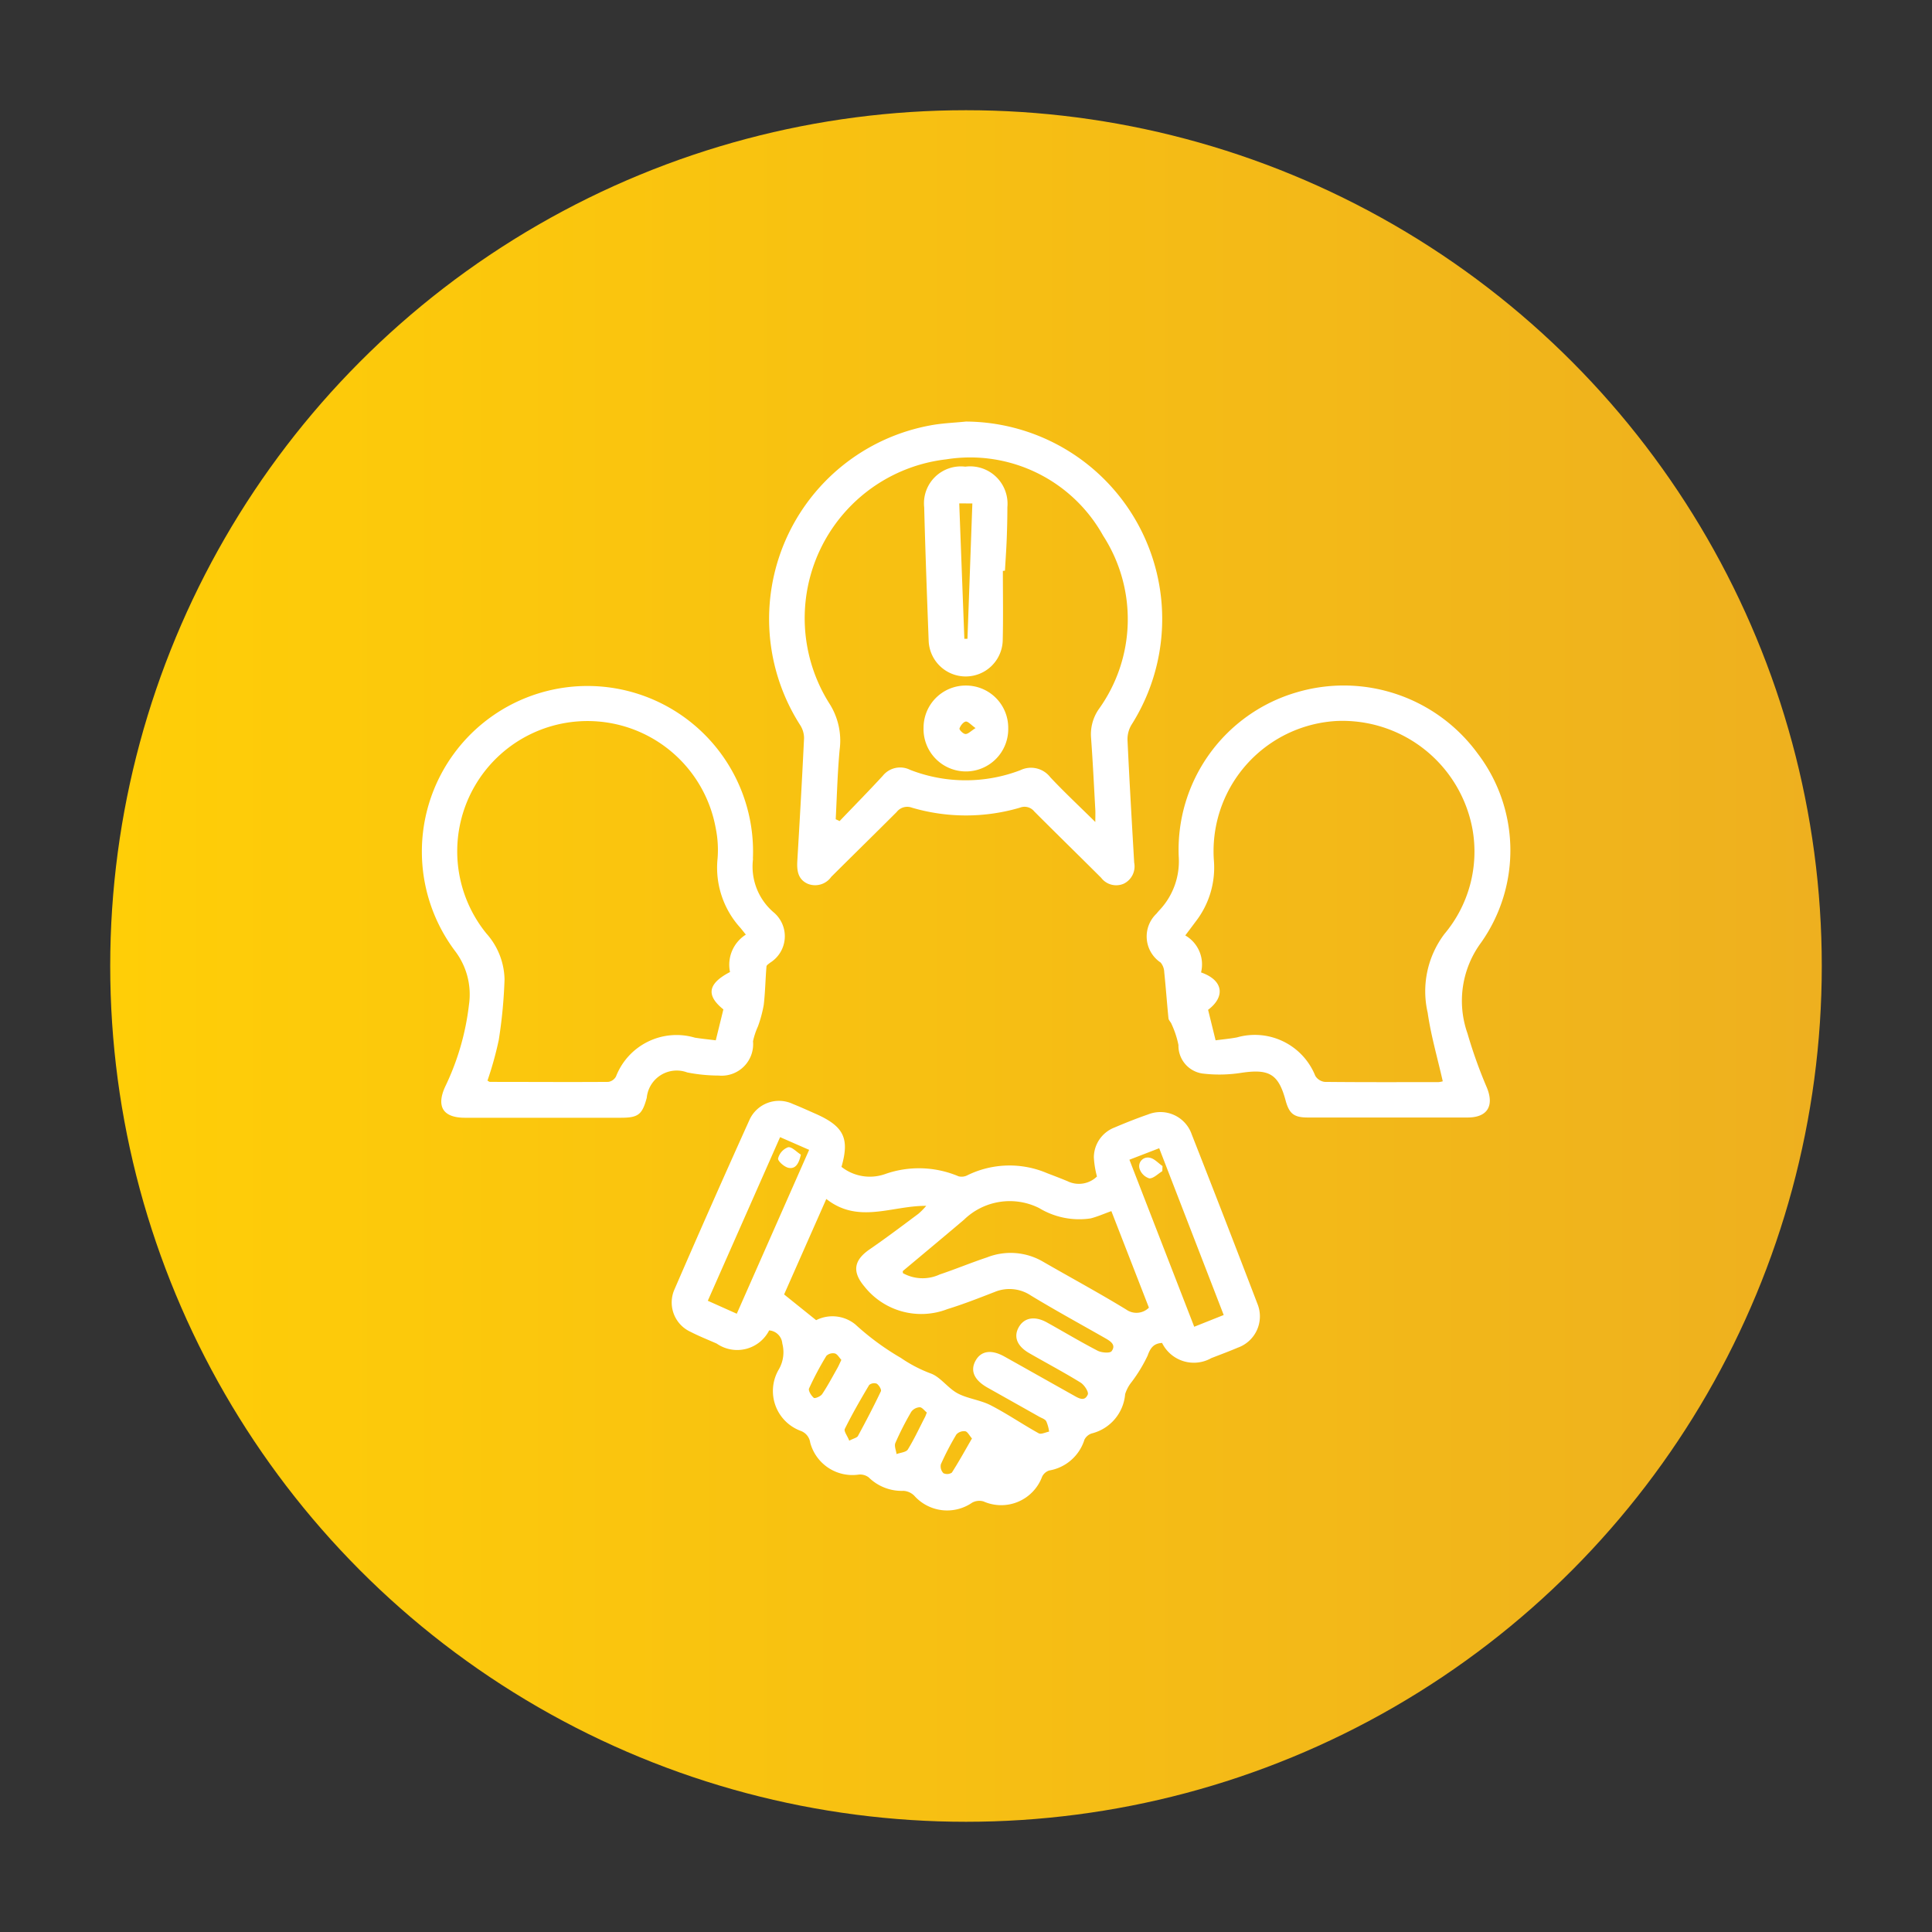 <svg xmlns="http://www.w3.org/2000/svg" xmlns:xlink="http://www.w3.org/1999/xlink" id="Layer_1" data-name="Layer 1" viewBox="0 0 62 62"><rect x="0" y="0" width="62" height="62" fill="#333333" stroke="none"/><defs><style>.cls-1{fill:url(#linear-gradient);}.cls-2{fill:#fff;}</style><linearGradient id="linear-gradient" x1="3.537" y1="31" x2="58.463" y2="31" gradientUnits="userSpaceOnUse"><stop offset="0" stop-color="#ffce07"></stop><stop offset="1" stop-color="#eeb01f"></stop></linearGradient></defs><title>Improve Issue Resolution</title><circle class="cls-1" cx="31" cy="31" r="27.463"></circle><path class="cls-2" d="M24.683,42.694A1.151,1.151,0,0,1,23,43.117c-.279-.123-.563-.235-.833-.374a1.036,1.036,0,0,1-.521-1.368q1.179-2.721,2.4-5.425a1.04,1.04,0,0,1,1.394-.524c.251.1.495.212.741.32.9.4,1.087.785.823,1.7a1.472,1.472,0,0,0,1.389.235,3.26,3.26,0,0,1,2.368.068.4.4,0,0,0,.293-.038,3.073,3.073,0,0,1,2.555-.06c.218.084.437.166.653.257a.831.831,0,0,0,.941-.153,2.954,2.954,0,0,1-.1-.617,1.033,1.033,0,0,1,.663-.955c.355-.151.714-.294,1.079-.42a1.063,1.063,0,0,1,1.4.644q1.066,2.711,2.106,5.43a1.066,1.066,0,0,1-.629,1.411c-.28.119-.565.225-.849.335a1.136,1.136,0,0,1-1.581-.487c-.257.016-.371.144-.463.407a4.822,4.822,0,0,1-.513.846,1.163,1.163,0,0,0-.209.391A1.419,1.419,0,0,1,35.037,46a.4.4,0,0,0-.236.2,1.436,1.436,0,0,1-1.132.99.386.386,0,0,0-.227.2,1.4,1.4,0,0,1-1.879.793.477.477,0,0,0-.367.04A1.412,1.412,0,0,1,29.341,48a.535.535,0,0,0-.349-.157,1.511,1.511,0,0,1-1.114-.432.453.453,0,0,0-.328-.089A1.4,1.4,0,0,1,26,46.292a.469.469,0,0,0-.3-.372,1.363,1.363,0,0,1-.707-1.974,1.1,1.1,0,0,0,.112-.832A.458.458,0,0,0,24.683,42.694Zm1.508-.328a1.161,1.161,0,0,1,1.256.135,8.409,8.409,0,0,0,1.465,1.077,4.4,4.4,0,0,0,.937.491c.327.109.561.473.88.644s.73.213,1.062.383c.529.272,1.022.612,1.542.9.078.043.221-.033.334-.054a1.2,1.2,0,0,0-.093-.335c-.043-.071-.152-.1-.233-.148-.551-.311-1.1-.619-1.653-.93-.433-.245-.562-.549-.375-.874.177-.308.506-.353.92-.122.736.411,1.469.826,2.205,1.238.162.09.364.228.47-.019.036-.084-.113-.311-.232-.384-.538-.332-1.1-.629-1.645-.943-.391-.224-.511-.523-.34-.83s.509-.378.91-.154c.541.3,1.074.621,1.625.906.125.064.393.085.446.015.155-.208-.041-.325-.211-.422-.793-.452-1.595-.89-2.375-1.363a1.238,1.238,0,0,0-1.167-.116c-.5.194-1,.391-1.516.55a2.326,2.326,0,0,1-2.665-.728c-.4-.475-.338-.843.175-1.194.53-.364,1.043-.753,1.559-1.137a2.162,2.162,0,0,0,.251-.255c-1.1-.009-2.174.592-3.206-.221L25.163,41.54Zm9.474-3.5c-.251.09-.454.181-.666.234a2.481,2.481,0,0,1-1.652-.332,2.106,2.106,0,0,0-2.409.372c-.651.552-1.309,1.1-1.962,1.646-.011.009,0,.041,0,.071a1.3,1.3,0,0,0,1.18.042c.509-.17,1.006-.378,1.516-.547a2.065,2.065,0,0,1,1.762.115c.9.52,1.82,1.015,2.708,1.558a.566.566,0,0,0,.728-.061ZM23.644,42.159,25.966,36.9l-.932-.408-2.32,5.251Zm12.6-4.942,2.08,5.36.946-.377L37.2,36.848Zm-8.992,9.017c.146-.077.25-.095.281-.153.256-.472.505-.949.736-1.434.025-.053-.063-.2-.135-.244a.249.249,0,0,0-.241.043c-.275.461-.544.928-.782,1.409C27.073,45.931,27.2,46.087,27.253,46.234ZM27,43.64c-.068-.072-.125-.183-.207-.206a.306.306,0,0,0-.273.076,10.011,10.011,0,0,0-.557,1.048c-.03.068.07.232.153.3.039.03.219-.047.268-.12.175-.261.323-.541.478-.815C26.91,43.84,26.946,43.755,27,43.64Zm2.742,1.689c-.075-.06-.151-.168-.227-.169a.362.362,0,0,0-.271.145,9.646,9.646,0,0,0-.51,1c-.042.1.022.237.037.358.125-.047.307-.058.363-.148.2-.326.364-.678.54-1.021C29.7,45.451,29.711,45.407,29.744,45.329Zm1.448.832c-.086-.1-.141-.218-.214-.23a.332.332,0,0,0-.283.1,8.863,8.863,0,0,0-.5.961.317.317,0,0,0,.082.284.277.277,0,0,0,.27-.017C30.769,46.911,30.969,46.546,31.192,46.161Z"></path><path class="cls-2" d="M31,13.528a6.337,6.337,0,0,1,5.309,9.734.9.9,0,0,0-.126.487c.061,1.311.138,2.622.214,3.933a.617.617,0,0,1-.333.676.606.606,0,0,1-.726-.188c-.714-.713-1.436-1.416-2.148-2.131a.4.4,0,0,0-.46-.12,6.134,6.134,0,0,1-3.465,0,.428.428,0,0,0-.489.138c-.7.7-1.4,1.384-2.1,2.082a.634.634,0,0,1-.749.225c-.321-.14-.359-.425-.34-.739.078-1.311.153-2.622.216-3.934a.775.775,0,0,0-.123-.419,6.316,6.316,0,0,1,4.167-9.619C30.227,13.58,30.616,13.568,31,13.528ZM26.819,26.29l.125.059c.462-.483.931-.959,1.383-1.45a.714.714,0,0,1,.879-.194,4.909,4.909,0,0,0,3.537.012.783.783,0,0,1,.964.228c.445.474.921.919,1.443,1.434,0-.188.005-.289,0-.389-.043-.772-.08-1.545-.137-2.316a1.415,1.415,0,0,1,.25-.919,4.94,4.94,0,0,0,.136-5.567,4.88,4.88,0,0,0-5.035-2.447,5.131,5.131,0,0,0-3.75,7.833,2.209,2.209,0,0,1,.331,1.485C26.876,24.8,26.858,25.546,26.819,26.29Z"></path><path class="cls-2" d="M44.538,35.862c-.856,0-1.713,0-2.569,0-.447,0-.6-.122-.716-.56-.23-.841-.53-1.006-1.418-.874a4.522,4.522,0,0,1-1.251.022.9.9,0,0,1-.766-.914,3.012,3.012,0,0,0-.22-.669c-.023-.065-.09-.12-.1-.184-.05-.493-.084-.988-.136-1.481a.513.513,0,0,0-.116-.313,1.007,1.007,0,0,1-.135-1.567c.03-.037.06-.072.092-.107a2.284,2.284,0,0,0,.624-1.72,5.26,5.26,0,0,1,3.777-5.275,5.322,5.322,0,0,1,5.812,1.956,5.129,5.129,0,0,1,.111,6.077,3.142,3.142,0,0,0-.434,2.91,15.19,15.19,0,0,0,.625,1.746c.235.582.013.951-.615.953C46.25,35.864,45.394,35.862,44.538,35.862ZM39.01,33.385c.229-.031.46-.051.687-.094a2.089,2.089,0,0,1,2.512,1.234.415.415,0,0,0,.3.194c1.22.013,2.439.008,3.658.007A.7.7,0,0,0,46.3,34.7c-.169-.751-.38-1.47-.484-2.2a3.053,3.053,0,0,1,.539-2.53,4.105,4.105,0,0,0,.9-3.352,4.243,4.243,0,0,0-4.376-3.48,4.184,4.184,0,0,0-3.922,4.5,2.826,2.826,0,0,1-.584,1.933c-.108.146-.218.291-.336.448a1.073,1.073,0,0,1,.506,1.187c.735.256.771.792.226,1.2Z"></path><path class="cls-2" d="M24.167,27.554a1.933,1.933,0,0,0,.667,1.73,1,1,0,0,1-.121,1.611c-.043.037-.113.076-.116.119-.034.412-.04.827-.088,1.236a4.108,4.108,0,0,1-.185.687,2.34,2.34,0,0,0-.159.479,1.011,1.011,0,0,1-1.1,1.1,5.3,5.3,0,0,1-1.01-.1.966.966,0,0,0-1.3.815c-.147.541-.273.639-.836.639h-5c-.7,0-.926-.359-.632-1a8.2,8.2,0,0,0,.761-2.614,2.3,2.3,0,0,0-.448-1.741,5.314,5.314,0,1,1,9.561-2.951Zm-.232,2.439-.17-.212a2.869,2.869,0,0,1-.737-2.233,3.51,3.51,0,0,0-.061-.978,4.181,4.181,0,1,0-7.357,3.388,2.275,2.275,0,0,1,.581,1.472,15.542,15.542,0,0,1-.186,1.949,11.139,11.139,0,0,1-.362,1.3c.04.021.06.04.08.04,1.266,0,2.532.009,3.8,0a.337.337,0,0,0,.246-.176A2.084,2.084,0,0,1,22.3,33.3c.227.036.455.058.67.085l.244-.992c-.564-.454-.5-.828.213-1.2A1.143,1.143,0,0,1,23.935,29.993Z"></path><path class="cls-2" d="M25.7,37.053c-.065.308-.183.47-.4.423-.134-.029-.345-.218-.33-.3a.519.519,0,0,1,.318-.359C25.406,36.792,25.561,36.966,25.7,37.053Z"></path><path class="cls-2" d="M37.3,37.584c-.14.084-.286.24-.42.231a.482.482,0,0,1-.313-.319.277.277,0,0,1,.328-.343c.147.024.275.174.411.267Z"></path><path class="cls-2" d="M32.183,18.321c0,.75.014,1.5-.005,2.25a1.189,1.189,0,0,1-2.376-.006c-.054-1.429-.107-2.859-.144-4.289a1.183,1.183,0,0,1,1.319-1.3,1.2,1.2,0,0,1,1.351,1.3c0,.34-.008.68-.021,1.02s-.038.679-.057,1.018Zm-1.4-2.167.164,4.345.1,0,.157-4.342Z"></path><path class="cls-2" d="M31,22a1.354,1.354,0,0,1,1.355,1.364,1.359,1.359,0,1,1-2.717-.007A1.353,1.353,0,0,1,31,22Zm.306,1.365c-.149-.106-.241-.22-.315-.209s-.172.133-.2.222c-.011.044.122.176.191.177C31.066,23.559,31.151,23.464,31.3,23.369Z"></path></svg>